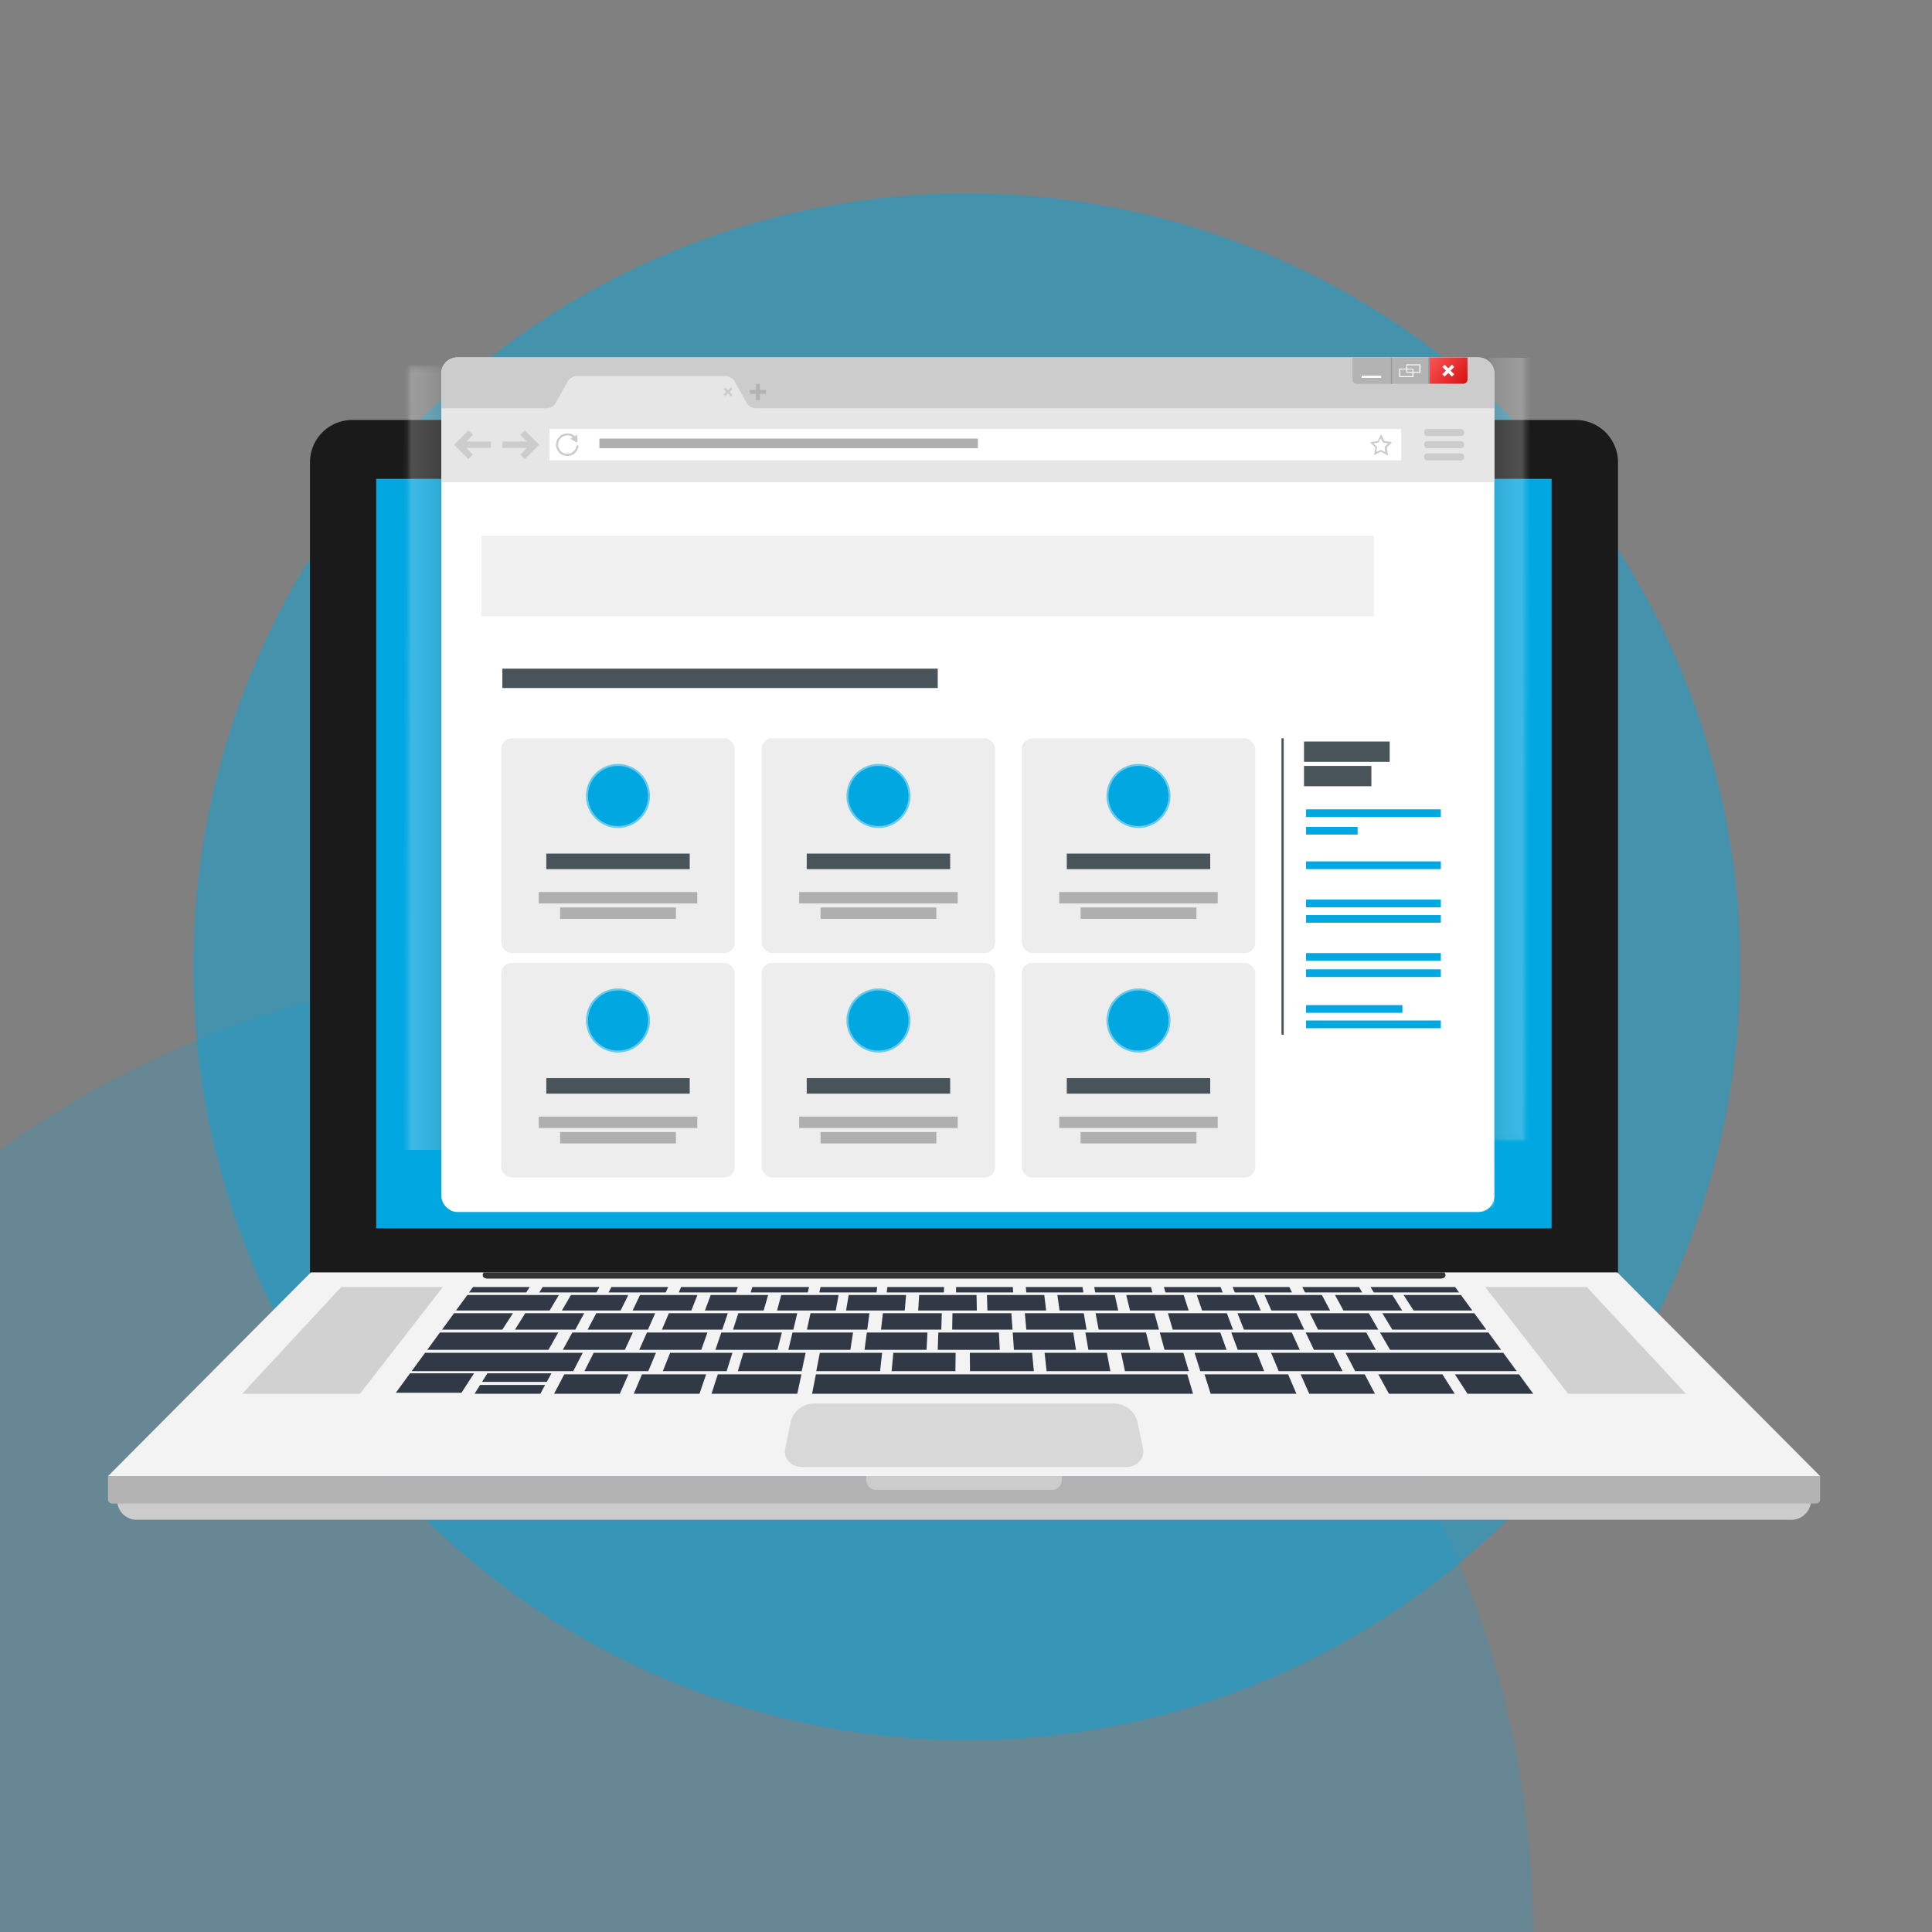 <svg xmlns="http://www.w3.org/2000/svg" xmlns:xlink="http://www.w3.org/1999/xlink" viewBox="0 0 456 456" id="el_zDbaa5exC"><rect x="0" y="0" width="456" height="456" fill="#808080" stroke="none"/><style>@-webkit-keyframes kf_el_Xy1Gmb0G5u_an_X-XgJEXOU{0%{-webkit-transform: translate(228.18px, 228.18px) scale(1, 1) translate(-228.18px, -228.18px);transform: translate(228.18px, 228.18px) scale(1, 1) translate(-228.18px, -228.18px);}50%{-webkit-transform: translate(228.18px, 228.18px) scale(0.9, 0.9) translate(-228.18px, -228.18px);transform: translate(228.18px, 228.18px) scale(0.9, 0.9) translate(-228.18px, -228.18px);}100%{-webkit-transform: translate(228.18px, 228.18px) scale(1, 1) translate(-228.18px, -228.18px);transform: translate(228.18px, 228.18px) scale(1, 1) translate(-228.18px, -228.18px);}}@keyframes kf_el_Xy1Gmb0G5u_an_X-XgJEXOU{0%{-webkit-transform: translate(228.18px, 228.18px) scale(1, 1) translate(-228.18px, -228.18px);transform: translate(228.18px, 228.18px) scale(1, 1) translate(-228.18px, -228.18px);}50%{-webkit-transform: translate(228.18px, 228.18px) scale(0.9, 0.9) translate(-228.18px, -228.18px);transform: translate(228.18px, 228.18px) scale(0.9, 0.9) translate(-228.18px, -228.18px);}100%{-webkit-transform: translate(228.18px, 228.18px) scale(1, 1) translate(-228.18px, -228.18px);transform: translate(228.18px, 228.18px) scale(1, 1) translate(-228.18px, -228.18px);}}@-webkit-keyframes kf_el_kqvxfEhBIt_an_U_9n0j8Q_{0%{-webkit-transform: translate(228.18px, 228.18px) scale(1, 1) translate(-228.18px, -228.18px);transform: translate(228.18px, 228.18px) scale(1, 1) translate(-228.18px, -228.18px);}50%{-webkit-transform: translate(228.18px, 228.18px) scale(1.18, 1.18) translate(-228.18px, -228.18px);transform: translate(228.18px, 228.18px) scale(1.18, 1.18) translate(-228.18px, -228.18px);}100%{-webkit-transform: translate(228.18px, 228.18px) scale(1, 1) translate(-228.18px, -228.18px);transform: translate(228.18px, 228.18px) scale(1, 1) translate(-228.18px, -228.18px);}}@keyframes kf_el_kqvxfEhBIt_an_U_9n0j8Q_{0%{-webkit-transform: translate(228.18px, 228.18px) scale(1, 1) translate(-228.18px, -228.18px);transform: translate(228.18px, 228.18px) scale(1, 1) translate(-228.18px, -228.18px);}50%{-webkit-transform: translate(228.18px, 228.18px) scale(1.18, 1.18) translate(-228.18px, -228.18px);transform: translate(228.18px, 228.18px) scale(1.18, 1.18) translate(-228.18px, -228.18px);}100%{-webkit-transform: translate(228.18px, 228.18px) scale(1, 1) translate(-228.18px, -228.18px);transform: translate(228.18px, 228.18px) scale(1, 1) translate(-228.18px, -228.18px);}}#el_zDbaa5exC *{-webkit-animation-duration: 6s;animation-duration: 6s;-webkit-animation-iteration-count: infinite;animation-iteration-count: infinite;-webkit-animation-timing-function: cubic-bezier(0, 0, 1, 1);animation-timing-function: cubic-bezier(0, 0, 1, 1);}#el_uKo-wa75kx{isolation: isolate;}#el_Xy1Gmb0G5u{fill: #00a7e1;opacity: 0.2;-webkit-transform: translate(-94.52px, 228.18px) rotate(-45deg);transform: translate(-94.52px, 228.18px) rotate(-45deg);}#el_kqvxfEhBIt{fill: #00a7e1;opacity: 0.46;}#el_MpdmNA_rMz{fill: #1a1a1a;}#el_NUF1PM4Egr{fill: #00a7e1;}#el__9RVF9-TYY{fill: #ccc;}#el_GobwoBtS31{fill: #b3b3b3;}#el_4z0CyF9L9w{fill: #ccc;}#el_YQCKXHfGdD{fill: #f3f3f3;}#el_BJjLaZtBNI{fill: #d1d1d1;}#el_oj0uc4AxNK{fill: #d1d1d1;}#el_mLZiNVV0j5{fill: #d8d8d8;}#el_yO2UZkqMHk{fill: #313946;}#el_RLA4HZqmQHh{fill: #313946;}#el_IGVff9-MFVL{fill: #313946;}#el_4T0OY2IYWrC{fill: #313946;}#el_B8Fmb6AB9C-{fill: #313946;}#el_sEmt3YU3Sp1{fill: #313946;}#el_iCGY0EGKuk7{fill: #313946;}#el_g-EycNna89N{fill: #313946;}#el_Nlx_M-S3uA6{fill: #313946;}#el_Dia1cOrbXVk{fill: #313946;}#el_njeb9tFYbUU{fill: #313946;}#el_FZrmLEdj5Ju{fill: #313946;}#el_TLJdIBtyGmg{fill: #313946;}#el_oZORNFo9o3v{fill: #313946;}#el_3uI6Szcv68v{fill: #313946;}#el_bCobAR4pN2C{fill: #313946;}#el_chh5CVu-tQs{fill: #313946;}#el_B1evvQEhsTt{fill: #313946;}#el_67lRrbiU7mg{fill: #313946;}#el_-iIgQbhS0fK{fill: #313946;}#el_4-_Y6kkY-4l{fill: #313946;}#el_Araz8_XhPuY{fill: #313946;}#el_rjBrKD9IgyE{fill: #313946;}#el_BXwPz-RboQg{fill: #313946;}#el_1QszfSdC1o-{fill: #313946;}#el_vAm0OEQvjqr{fill: #313946;}#el_CvH7TtW-nC3{fill: #313946;}#el_uJmkvZjmWYM{fill: #313946;}#el_NbtMvJ-4YjM{fill: #313946;}#el_HsNOxRyMUm6{fill: #313946;}#el_e6DuvHvbNUd{fill: #313946;}#el_zY0QCg3iOSu{fill: #313946;}#el_EiViuzKBSvd{fill: #313946;}#el_VTpYaIxLlCg{fill: #313946;}#el_d2msh0w7T_6{fill: #313946;}#el_rWrK5UbFqLu{fill: #313946;}#el_g8xaccFtV5_{fill: #313946;}#el_CqfZ3G8UY5G{fill: #313946;}#el_DUXYOF4VaWq{fill: #313946;}#el_R1_KBDbx7ml{fill: #313946;}#el_BkEg8BBZ6Yn{fill: #313946;}#el_ObuAqgD7WTO{fill: #313946;}#el_4Hje7brSLyQ{fill: #313946;}#el_1R_mCmoizi3{fill: #313946;}#el_lcZb_jNW7Lm{fill: #313946;}#el_ij-rVgSCCRJ{fill: #313946;}#el_F1b94pSm45L{fill: #313946;}#el_YLm4tH4Z-oe{fill: #313946;}#el_-Qjamkwc3my{fill: #313946;}#el_rV1qxGMz4Ih{fill: #313946;}#el_0lqjEKnRZ-m{fill: #313946;}#el_KuVx8_h9mfV{fill: #313946;}#el_PY_ItE3cfeK{fill: #313946;}#el_-XTWUu2oZhn{fill: #313946;}#el_NPx0l_Sj72Y{fill: #313946;}#el_2NjV0nRkcBw{fill: #313946;}#el_ATeTCGpawmJ{fill: #313946;}#el_kMzmGuucjsU{fill: #313946;}#el_nNWtMx3JSOE{fill: #313946;}#el_gLYfCZAuvAf{fill: #313946;}#el__kO2YN_VN6t{fill: #313946;}#el__Uk8cIHIl2L{fill: #313946;}#el_gPCI1Wo-mUr{fill: #313946;}#el_GSXms8E-MCo{fill: #313946;}#el__qNLQJwR3GP{fill: #313946;}#el_8hGIzsN-JM0{fill: #313946;}#el_K5oLbQldDRD{fill: #313946;}#el_nQ9vH5M3Opz{fill: #313946;}#el_hgD9PMp8i5u{fill: #313946;}#el_0vaDQelAI6p{fill: #313946;}#el_m0C2Rdt9-vU{fill: #313946;}#el_nmMwU4u0jKz{fill: #313946;}#el_5IUsOXn7Xe1{fill: #313946;}#el_x_BZQHBnuxf{fill: #313946;}#el_CqD_bpLBM7P{fill: #313946;}#el_jAwV5VHFE0m{fill: #313946;}#el_qseCDTnM-52{fill: #313946;}#el_ULI90rGab-F{fill: #313946;}#el_Z1XqMyoHkbs{fill: #333;}#el_dBeNeisF_T5{-webkit-mask: url(#mask);mask: url(#mask);}#el_Qcczw6McEoN{opacity: 0.25;mix-blend-mode: multiply;fill: url(#linear-gradient);}#el_u2fvLovm5fK{-webkit-mask: url(#mask-2);mask: url(#mask-2);}#el_ggilvvZztd7{opacity: 0.25;mix-blend-mode: multiply;fill: url(#linear-gradient-2);}#el_J8D-EiWVq6A{-webkit-mask: url(#mask-3);mask: url(#mask-3);}#el_Svt8Y5Nz92_{mix-blend-mode: multiply;opacity: 0.4;fill: url(#linear-gradient-3);}#el_jhRredDEcDs{fill: #fff;}#el_a57m3-26SJ_{fill: #f0f0f0;}#el_sdc4xfNx3rj{fill: #00a7e1;-webkit-transform: translate(667.51px, 271.93px) rotate(180deg);transform: translate(667.51px, 271.93px) rotate(180deg);}#el_PAFsPN9Ttnt{fill: #fff;}#el_4Zk7E6dS4h7{fill: #fff;}#el_OgihIAaWl96{fill: #ccc;}#el_C0WjdZVVcxF{fill: #e6e6e6;}#el_qcUmzZPJE2a{fill: #fff;}#el_7gqNM2MlcDO{fill: #ccc;}#el_Tw1ZtGJNj9v{fill: #ccc;}#el_l1zUzmxpasL{fill: #ccc;}#el_IRere1gRQkx{fill: #ccc;}#el_8bHUiPcECuN{fill: #ccc;}#el_xGrGVBbDD6a{fill: #ccc;}#el_t6T1xTtIJtU{fill: #ccc;}#el_iPY946oXmkG{fill: #b3b3b3;}#el_T8nZSknl_a4{fill: #ccc;}#el_yzJECjWiVHR{fill: url(#ÅÂÁ_Ï_ÌÌ_È_ËÂÌÚ_4);}#el_OzLsUaSE-Vt{fill: #b3b3b3;}#el_Ol4DB15jvgU{fill: #999;}#el_8onGMjK07uD{fill: #999;}#el_HIXE9TH7QN5{fill: #b3b3b3;}#el_hT8RVu4a4zY{fill: #fff;}#el_JMxIE1u0etn{fill: #fff;}#el_3XnOKqe7Xu_{fill: #fff;}#el_mQ3rzQZuub4{fill: #fff;}#el_n_qzF0fpbBI{fill: #48535a;}#el_kozBMrTAB0M{fill: #ededed;}#el_YByJ4HTlt1Y{fill: #48535a;}#el_4bCjfXcFgJ5{fill: #afafaf;}#el_HeQGs_E7bre{fill: #afafaf;}#el_mmtPY63wBGk{fill: #66caec;}#el_8iFgldJ2155{fill: #00a7e0;}#el_yjOC1ocUwK3{fill: #ededed;}#el_CUApximJwvN{fill: #48535a;}#el_dSBG8nuUer6{fill: #afafaf;}#el_v175K8_2K06{fill: #afafaf;}#el_FF7TbeklD4z{fill: #66caec;}#el_RDkCrb1SLDB{fill: #00a7e0;}#el_B2Dn-1lohvm{fill: #ededed;}#el_Mhmu_Jis0c8{fill: #48535a;}#el_KPkxzHMXovE{fill: #afafaf;}#el_XV_eOVFMQKL{fill: #afafaf;}#el_npSgm1ucvXb{fill: #66caec;}#el_Gi0ulZrcQ4E{fill: #00a7e0;}#el_DQKgSejWovM{fill: #ededed;}#el_WdxW1eKoB8K{fill: #48535a;}#el_oVi5RFTm_it{fill: #afafaf;}#el_kcP6n8iz3Lw{fill: #afafaf;}#el_AV1sdri4b6c{fill: #66caec;}#el_a4jMPNkvyc5{fill: #00a7e0;}#el_yMWG9wscHn_{fill: #ededed;}#el_1OPQ-ZN40GP{fill: #48535a;}#el_0npAywy7sK6{fill: #afafaf;}#el_Zmf_i9HQqCW{fill: #afafaf;}#el_Hdm1qGmXA4L{fill: #66caec;}#el_erp-Z5si0im{fill: #00a7e0;}#el_a57KV3SzQJq{fill: #ededed;}#el_u_5wOxTmvpX{fill: #48535a;}#el_LbZaFM4oPF-{fill: #afafaf;}#el_DeIi2w1An8r{fill: #afafaf;}#el_OiFzaYNKRj0{fill: #66caec;}#el_leUc-sJYIyO{fill: #00a7e0;}#el_vkc0cLskoLw{fill: #48535a;}#el_Ot-FSV0Jgfd{fill: #48535a;}#el_M_i9n_G4w_u{fill: #48535a;}#el_fZJrng0LkWX{fill: #00a7e0;}#el_7aj4uoK-eMP{fill: #00a7e0;}#el_B-qISqx_kJ5{fill: #00a7e0;}#el_aF1AataC2aj{fill: #00a7e0;}#el_XsNWsdIXO59{fill: #00a7e0;}#el_yrku0HXpHwh{fill: #00a7e0;}#el_WtNUliEIIdD{fill: #00a7e0;}#el_RgKH6HpNsgn{fill: #00a7e0;}#el_eDZUS1ihFXf{fill: #00a7e0;}#el_AJeQrOXKMCu{fill: #afafaf;}#el_kqvxfEhBIt_an_U_9n0j8Q_{-webkit-animation-fill-mode: backwards;animation-fill-mode: backwards;-webkit-transform: translate(228.18px, 228.18px) scale(1, 1) translate(-228.18px, -228.18px);transform: translate(228.18px, 228.18px) scale(1, 1) translate(-228.18px, -228.18px);-webkit-animation-name: kf_el_kqvxfEhBIt_an_U_9n0j8Q_;animation-name: kf_el_kqvxfEhBIt_an_U_9n0j8Q_;-webkit-animation-timing-function: cubic-bezier(0, 0, 0.58, 1);animation-timing-function: cubic-bezier(0, 0, 0.58, 1);}#el_Xy1Gmb0G5u_an_X-XgJEXOU{-webkit-animation-fill-mode: backwards;animation-fill-mode: backwards;-webkit-transform: translate(228.18px, 228.18px) scale(1, 1) translate(-228.18px, -228.18px);transform: translate(228.18px, 228.18px) scale(1, 1) translate(-228.18px, -228.18px);-webkit-animation-name: kf_el_Xy1Gmb0G5u_an_X-XgJEXOU;animation-name: kf_el_Xy1Gmb0G5u_an_X-XgJEXOU;-webkit-animation-timing-function: cubic-bezier(0.42, 0, 1, 1);animation-timing-function: cubic-bezier(0.42, 0, 1, 1);}</style><defs><radialGradient id="radial-gradient" cx="1461.59" cy="1841.1" r="30.41" gradientTransform="matrix(0, -3.03, 1.38, 0, -2443.08, 4606.07)" gradientUnits="userSpaceOnUse"><stop offset="0" stop-color="#fff"/><stop offset="0.16" stop-color="#fcfcfc"/><stop offset="0.29" stop-color="#f2f2f2"/><stop offset="0.41" stop-color="#e1e1e1"/><stop offset="0.52" stop-color="#c9c9c9"/><stop offset="0.63" stop-color="#aaa"/><stop offset="0.74" stop-color="#848484"/><stop offset="0.84" stop-color="#575757"/><stop offset="0.94" stop-color="#242424"/><stop offset="1"/></radialGradient><radialGradient id="radial-gradient-2" cx="984.45" cy="2607.92" r="30.41" gradientTransform="matrix(0, 3.03, -1.38, 0, 3956.7, -2801.21)" xlink:href="#radial-gradient"/><radialGradient id="radial-gradient-3" cx="1191.81" cy="3016.71" r="30.41" gradientTransform="matrix(-4.04, 0, 0, -1.38, 5036.47, 4445.91)" xlink:href="#radial-gradient"/><mask id="mask" x="84.58" y="84.43" width="25.03" height="189.25" maskUnits="userSpaceOnUse"><polygon class="cls-1" points="109.61 86.74 109.42 273.68 96.2 273.65 96.4 86.71 109.61 86.74"/></mask><linearGradient id="linear-gradient" x1="-441.3" y1="1895.82" x2="-441.3" y2="1918.85" gradientTransform="translate(2002.82 619.23) rotate(90)" gradientUnits="userSpaceOnUse"><stop offset="0" stop-color="#71756f"/><stop offset="0.03" stop-color="#828680"/><stop offset="0.1" stop-color="#a3a6a2"/><stop offset="0.18" stop-color="#c0c2bf"/><stop offset="0.27" stop-color="#d7d8d7"/><stop offset="0.37" stop-color="#e9eae9"/><stop offset="0.49" stop-color="#f6f6f6"/><stop offset="0.65" stop-color="#fdfdfd"/><stop offset="1" stop-color="#fff"/></linearGradient><mask id="mask-2" x="346.75" y="82.17" width="25.03" height="189.25" maskUnits="userSpaceOnUse"><polygon class="cls-2" points="346.75 269.11 346.95 82.17 360.16 82.2 359.97 269.14 346.75 269.11"/></mask><linearGradient id="linear-gradient-2" x1="945.89" y1="838.57" x2="945.89" y2="861.6" gradientTransform="translate(-489.21 1123.81) rotate(-90)" xlink:href="#linear-gradient"/><mask id="mask-3" x="103.4" y="270.83" width="252.32" height="25.03" maskUnits="userSpaceOnUse"><polygon class="cls-3" points="106.48 270.83 355.72 271.02 355.68 284.24 106.44 284.04 106.48 270.83"/></mask><linearGradient id="linear-gradient-3" x1="228.05" y1="273.44" x2="228.05" y2="296.46" gradientTransform="matrix(1, 0, 0, 1, 0, 0)" xlink:href="#linear-gradient"/><linearGradient id="ÅÂÁ_Ï_ÌÌ_È_ËÂÌÚ_4" x1="337.19" y1="83.75" x2="348.23" y2="92.63" gradientUnits="userSpaceOnUse"><stop offset="0" stop-color="#fe5757"/><stop offset="1" stop-color="#cd0102"/></linearGradient></defs><title>community-simple</title><g id="el_uKo-wa75kx"><g id="el_8iUkJOCRbe" data-name="Layer 2"><g id="el_3i8XK-Mz4P" data-name="Layer 1"><g id="el_Xy1Gmb0G5u_an_X-XgJEXOU" data-animator-group="true" data-animator-type="2"><circle cx="228.18" cy="228.18" r="228.18" id="el_Xy1Gmb0G5u"/></g><g id="el_kqvxfEhBIt_an_U_9n0j8Q_" data-animator-group="true" data-animator-type="2"><circle cx="228.18" cy="228.18" r="182.55" id="el_kqvxfEhBIt"/></g><path d="M83.12,99.12H371.89a10,10,0,0,1,10,9.95V303.83H73.16V109.07A10,10,0,0,1,83.12,99.12Z" id="el_MpdmNA_rMz"/><polygon points="366.22 277.11 366.22 289.92 88.8 289.92 88.8 277.11 88.8 113.02 366.22 113.02 366.22 277.11" id="el_NUF1PM4Egr"/><path d="M427.45,354.06a4.65,4.65,0,0,1-4.65,4.65H32.29a4.65,4.65,0,0,1-4.65-4.65v-4.71H427.45Z" id="el__9RVF9-TYY"/><path d="M429.6,353.88a1,1,0,0,1-1,1H26.49a1,1,0,0,1-1-1v-5.47H429.6Z" id="el_GobwoBtS31"/><path d="M250.61,349.33a2.32,2.32,0,0,1-2.33,2.32H206.81a2.32,2.32,0,0,1-2.33-2.32v-.92h46.13Z" id="el_4z0CyF9L9w"/><polygon points="381.73 300.32 429.6 348.41 25.49 348.41 73.36 300.32 381.73 300.32" id="el_YQCKXHfGdD"/><polygon points="397.94 328.97 370.13 328.97 350.55 303.77 374.54 303.77 397.94 328.97" id="el_BJjLaZtBNI"/><polygon points="104.53 303.77 84.96 328.97 57.15 328.97 80.54 303.77 104.53 303.77" id="el_oj0uc4AxNK"/><path d="M186.68,335.38a5.73,5.73,0,0,1,5.55-4.12h70.63a5.74,5.74,0,0,1,5.55,4.12l1.34,6.27c.54,2.51-1.26,4.6-4,4.6H189.38c-2.78,0-4.59-2.09-4-4.6Z" id="el_mLZiNVV0j5"/><polygon points="361.89 328.97 346.37 328.97 343.4 324.38 358.53 324.38 361.89 328.97" id="el_yO2UZkqMHk"/><polygon points="347.51 309.32 333.65 309.32 331.28 305.66 344.82 305.66 347.51 309.32" id="el_RLA4HZqmQHh"/><polygon points="344.38 305.05 324.26 305.05 323.48 303.77 343.44 303.77 344.38 305.05" id="el_IGVff9-MFVL"/><polygon points="321.51 305.05 308.02 305.05 307.37 303.77 320.76 303.77 321.51 305.05" id="el_4T0OY2IYWrC"/><polygon points="304.94 305.05 291.44 305.05 290.93 303.77 304.31 303.77 304.94 305.05" id="el_B8Fmb6AB9C-"/><polygon points="288.58 305.05 275.08 305.05 274.7 303.77 288.09 303.77 288.58 305.05" id="el_sEmt3YU3Sp1"/><polygon points="272 305.05 258.51 305.05 258.26 303.77 271.64 303.77 272 305.05" id="el_iCGY0EGKuk7"/><polygon points="255.72 305.05 242.22 305.05 242.11 303.77 255.49 303.77 255.72 305.05" id="el_g-EycNna89N"/><polygon points="239.05 303.77 239.14 305.05 225.65 305.05 225.66 303.77 239.05 303.77" id="el_Nlx_M-S3uA6"/><polygon points="222.82 303.77 222.78 305.05 209.29 305.05 209.44 303.77 222.82 303.77" id="el_Dia1cOrbXVk"/><polygon points="207.04 303.77 206.88 305.05 193.38 305.05 193.66 303.77 207.04 303.77" id="el_njeb9tFYbUU"/><polygon points="190.96 303.77 190.66 305.05 177.17 305.05 177.57 303.77 190.96 303.77" id="el_FZrmLEdj5Ju"/><polygon points="174.14 303.77 173.71 305.05 160.21 305.05 160.75 303.77 174.14 303.77" id="el_TLJdIBtyGmg"/><polygon points="157.7 303.77 157.13 305.05 143.64 305.05 144.31 303.77 157.7 303.77" id="el_oZORNFo9o3v"/><polygon points="141.47 303.77 140.77 305.05 127.28 305.05 128.08 303.77 141.47 303.77" id="el_3uI6Szcv68v"/><polygon points="125.03 303.77 124.2 305.05 110.7 305.05 111.64 303.77 125.03 303.77" id="el_bCobAR4pN2C"/><polygon points="354.29 318.59 328.09 318.59 325.71 314.5 351.3 314.5 354.29 318.59" id="el_chh5CVu-tQs"/><polygon points="350.81 313.83 328.61 313.83 326.28 309.96 347.98 309.96 350.81 313.83" id="el_B1evvQEhsTt"/><polygon points="357.98 323.63 319.84 323.63 317.6 319.3 354.81 319.3 357.98 323.63" id="el_67lRrbiU7mg"/><polygon points="131.77 314.5 129.45 318.59 100.84 318.59 103.83 314.5 131.77 314.5" id="el_-iIgQbhS0fK"/><polygon points="137.54 319.3 135.3 323.63 97.16 323.63 100.32 319.3 137.54 319.3" id="el_4-_Y6kkY-4l"/><polygon points="343.35 328.97 327.83 328.97 325.32 324.38 340.45 324.38 343.35 328.97" id="el_Araz8_XhPuY"/><polygon points="316.87 323.63 301.81 323.63 300.01 319.3 314.7 319.3 316.87 323.63" id="el_rjBrKD9IgyE"/><polygon points="298.37 323.63 283.31 323.63 281.95 319.3 296.65 319.3 298.37 323.63" id="el_BXwPz-RboQg"/><polygon points="280.59 323.63 265.52 323.63 264.6 319.3 279.3 319.3 280.59 323.63" id="el_1QszfSdC1o-"/><polygon points="262.08 323.63 247.02 323.63 246.55 319.3 261.25 319.3 262.08 323.63" id="el_vAm0OEQvjqr"/><polygon points="244.01 323.63 228.94 323.63 228.91 319.3 243.61 319.3 244.01 323.63" id="el_CvH7TtW-nC3"/><polygon points="225.55 319.3 225.5 323.63 210.44 323.63 210.85 319.3 225.55 319.3" id="el_uJmkvZjmWYM"/><polygon points="208.2 319.3 207.72 323.63 192.66 323.63 193.5 319.3 208.2 319.3" id="el_NbtMvJ-4YjM"/><polygon points="190.15 319.3 189.22 323.63 174.15 323.63 175.45 319.3 190.15 319.3" id="el_HsNOxRyMUm6"/><polygon points="172.87 319.3 171.51 323.63 156.44 323.63 158.17 319.3 172.87 319.3" id="el_e6DuvHvbNUd"/><polygon points="154.82 319.3 153.01 323.63 137.94 323.63 140.12 319.3 154.82 319.3" id="el_zY0QCg3iOSu"/><polygon points="324.75 318.59 310.12 318.59 308.17 314.5 322.46 314.5 324.75 318.59" id="el_EiViuzKBSvd"/><polygon points="306.77 318.59 292.14 318.59 290.61 314.5 304.9 314.5 306.77 318.59" id="el_VTpYaIxLlCg"/><polygon points="289.5 318.59 274.86 318.59 273.74 314.5 288.03 314.5 289.5 318.59" id="el_d2msh0w7T_6"/><polygon points="271.51 318.59 256.88 318.59 256.18 314.5 270.48 314.5 271.51 318.59" id="el_rWrK5UbFqLu"/><polygon points="253.95 318.59 239.31 318.59 239.03 314.5 253.32 314.5 253.95 318.59" id="el_g8xaccFtV5_"/><polygon points="235.77 314.5 235.97 318.59 221.33 318.59 221.47 314.5 235.77 314.5" id="el_CqfZ3G8UY5G"/><polygon points="218.9 314.5 218.69 318.59 204.05 318.59 204.6 314.5 218.9 314.5" id="el_DUXYOF4VaWq"/><polygon points="201.34 314.5 200.71 318.59 186.07 318.59 187.05 314.5 201.34 314.5" id="el_R1_KBDbx7ml"/><polygon points="184.54 314.5 183.5 318.59 168.86 318.59 170.25 314.5 184.54 314.5" id="el_BkEg8BBZ6Yn"/><polygon points="166.98 314.5 165.52 318.59 150.88 318.59 152.69 314.5 166.98 314.5" id="el_ObuAqgD7WTO"/><polygon points="149.38 314.5 147.48 318.59 132.85 318.59 135.08 314.5 149.38 314.5" id="el_4Hje7brSLyQ"/><polygon points="325.32 313.83 311.09 313.83 309.17 309.96 323.08 309.96 325.32 313.83" id="el_1R_mCmoizi3"/><polygon points="307.84 313.83 293.6 313.83 292.08 309.96 305.99 309.96 307.84 313.83" id="el_lcZb_jNW7Lm"/><polygon points="291.03 313.83 276.8 313.83 275.66 309.96 289.57 309.96 291.03 313.83" id="el_ij-rVgSCCRJ"/><polygon points="273.55 313.83 259.31 313.83 258.58 309.96 272.49 309.96 273.55 313.83" id="el_F1b94pSm45L"/><polygon points="256.46 313.83 242.23 313.83 241.89 309.96 255.8 309.96 256.46 313.83" id="el_YLm4tH4Z-oe"/><polygon points="238.71 309.96 238.98 313.83 224.74 313.83 224.8 309.96 238.71 309.96" id="el_-Qjamkwc3my"/><polygon points="222.29 309.96 222.17 313.83 207.94 313.83 208.38 309.96 222.29 309.96" id="el_rV1qxGMz4Ih"/><polygon points="205.21 309.96 204.69 313.83 190.45 313.83 191.3 309.96 205.21 309.96" id="el_0lqjEKnRZ-m"/><polygon points="188.17 309.96 187.25 313.83 173.01 313.83 174.26 309.96 188.17 309.96" id="el_KuVx8_h9mfV"/><polygon points="171.78 309.96 170.47 313.83 156.23 313.83 157.87 309.96 171.78 309.96" id="el_PY_ItE3cfeK"/><polygon points="154.64 309.96 152.93 313.83 138.69 313.83 140.73 309.96 154.64 309.96" id="el_-XTWUu2oZhn"/><polygon points="137.88 309.96 135.78 313.83 121.54 313.83 123.97 309.96 137.88 309.96" id="el_NPx0l_Sj72Y"/><polygon points="121.07 309.96 118.56 313.83 104.33 313.83 107.16 309.96 121.07 309.96" id="el_2NjV0nRkcBw"/><polygon points="330.95 309.32 317.1 309.32 315.09 305.66 328.64 305.66 330.95 309.32" id="el_ATeTCGpawmJ"/><polygon points="313.94 309.32 300.08 309.32 298.46 305.66 312 305.66 313.94 309.32" id="el_kMzmGuucjsU"/><polygon points="297.58 309.32 283.72 309.32 282.47 305.66 296.01 305.66 297.58 309.32" id="el_nNWtMx3JSOE"/><polygon points="280.56 309.32 266.71 309.32 265.83 305.66 279.38 305.66 280.56 309.32" id="el_gLYfCZAuvAf"/><polygon points="263.93 309.32 250.08 309.32 249.57 305.66 263.12 305.66 263.93 309.32" id="el__kO2YN_VN6t"/><polygon points="246.92 309.32 233.06 309.32 232.94 305.66 246.48 305.66 246.92 309.32" id="el__Uk8cIHIl2L"/><polygon points="230.49 305.66 230.56 309.32 216.71 309.32 216.95 305.66 230.49 305.66" id="el_gPCI1Wo-mUr"/><polygon points="213.86 305.66 213.54 309.32 199.69 309.32 200.31 305.66 213.86 305.66" id="el_GSXms8E-MCo"/><polygon points="197.93 305.66 197.26 309.32 183.4 309.32 184.39 305.66 197.93 305.66" id="el__qNLQJwR3GP"/><polygon points="181.3 305.66 180.24 309.32 166.38 309.32 167.75 305.66 181.3 305.66" id="el_8hGIzsN-JM0"/><polygon points="164.61 305.66 163.17 309.32 149.31 309.32 151.06 305.66 164.61 305.66" id="el_K5oLbQldDRD"/><polygon points="148.29 305.66 146.48 309.32 132.62 309.32 134.75 305.66 148.29 305.66" id="el_nQ9vH5M3Opz"/><polygon points="131.91 305.66 129.72 309.32 107.62 309.32 110.31 305.66 131.91 305.66" id="el_hgD9PMp8i5u"/><polygon points="324.53 328.97 309.02 328.97 306.98 324.38 322.11 324.38 324.53 328.97" id="el_0vaDQelAI6p"/><polygon points="166.66 324.38 165.1 328.97 149.59 328.97 151.53 324.38 166.66 324.38" id="el_m0C2Rdt9-vU"/><polygon points="148.32 324.38 146.29 328.97 130.77 328.97 133.19 324.38 148.32 324.38" id="el_nmMwU4u0jKz"/><polygon points="111.89 324.14 108.92 328.72 93.43 328.72 96.78 324.14 111.89 324.14" id="el_5IUsOXn7Xe1"/><polygon points="130.15 324.14 129.05 326.16 113.77 326.16 115.04 324.14 130.15 324.14" id="el_x_BZQHBnuxf"/><polygon points="128.66 326.88 127.53 328.97 112.01 328.97 113.32 326.88 128.66 326.88" id="el_CqD_bpLBM7P"/><polygon points="305.99 328.97 285.75 328.97 284.29 324.38 304.03 324.38 305.99 328.97" id="el_jAwV5VHFE0m"/><polygon points="189.16 324.38 188.18 328.97 167.93 328.97 169.42 324.38 189.16 324.38" id="el_qseCDTnM-52"/><polygon points="280.24 324.38 281.58 328.97 191.67 328.97 192.57 324.38 280.24 324.38" id="el_ULI90rGab-F"/><path d="M114.21,300.32H340.92v0c.59.8.16,1.47-1,1.47H115.16c-1.12,0-1.55-.67-1-1.47Z" id="el_Z1XqMyoHkbs"/><g id="el_dBeNeisF_T5"><polygon points="84.78 84.43 84.58 271.37 104.99 271.42 105.18 84.48 84.78 84.43" id="el_Qcczw6McEoN"/></g><g id="el_u2fvLovm5fK"><polygon points="371.59 271.42 371.78 84.48 351.38 84.43 351.18 271.37 371.59 271.42" id="el_ggilvvZztd7"/></g><g id="el_J8D-EiWVq6A"><polygon points="103.4 295.66 352.64 295.86 352.7 275.45 103.46 275.26 103.4 295.66" id="el_Svt8Y5Nz92_"/></g><rect x="104.17" y="84.37" width="248.53" height="201.69" rx="3.73" id="el_jhRredDEcDs"/><rect x="113.63" y="126.48" width="210.64" height="18.98" id="el_a57m3-26SJ_"/><rect x="324.27" y="126.48" width="18.98" height="18.98" id="el_sdc4xfNx3rj"/><path d="M335.15,138.36a4.15,4.15,0,1,1,2.94-1.21h0A4.15,4.15,0,0,1,335.15,138.36Zm0-7.41a3.24,3.24,0,0,0-2.31,1,3.27,3.27,0,1,0,4.62,0A3.22,3.22,0,0,0,335.15,131Z" id="el_PAFsPN9Ttnt"/><path d="M327.64,141.72h0a.51.51,0,0,1,0-.72l4.53-4.53.72.73-4.52,4.52A.52.52,0,0,1,327.64,141.72Z" id="el_4Zk7E6dS4h7"/><path d="M107.9,84.37H349a3.73,3.73,0,0,1,3.73,3.73v25.62a0,0,0,0,1,0,0H104.17a0,0,0,0,1,0,0V88.09A3.73,3.73,0,0,1,107.9,84.37Z" id="el_OgihIAaWl96"/><path d="M176.17,95l-2.7-4.88a2.63,2.63,0,0,0-2.3-1.35H136.23a2.63,2.63,0,0,0-2.3,1.35L131.23,95a2.63,2.63,0,0,1-2.3,1.35H104.17v17.37H352.7V96.35H178.47A2.63,2.63,0,0,1,176.17,95Z" id="el_C0WjdZVVcxF"/><rect x="129.69" y="101.24" width="201.03" height="7.43" id="el_qcUmzZPJE2a"/><rect x="336.12" y="101.24" width="9.45" height="1.67" rx="0.72" id="el_7gqNM2MlcDO"/><rect x="336.12" y="104.12" width="9.45" height="1.67" rx="0.72" id="el_Tw1ZtGJNj9v"/><rect x="336.12" y="107.01" width="9.45" height="1.67" rx="0.72" id="el_l1zUzmxpasL"/><path d="M327.34,107.36l-1.36-.72a.11.11,0,0,0-.11,0l-1.37.72a.12.12,0,0,1-.17-.13l.27-1.52a.13.13,0,0,0,0-.1l-1.1-1.08a.12.12,0,0,1,.06-.2l1.53-.22a.11.11,0,0,0,.09-.06l.68-1.39a.12.12,0,0,1,.21,0l.68,1.39a.11.11,0,0,0,.09.06l1.53.22a.12.12,0,0,1,.06.2l-1.1,1.08a.13.13,0,0,0,0,.1l.26,1.52A.12.12,0,0,1,327.34,107.36Zm-3-2.54.67.65a.09.09,0,0,1,0,.1l-.15.92a.11.11,0,0,0,.16.12l.83-.43a.11.11,0,0,1,.11,0l.82.43a.11.11,0,0,0,.17-.12l-.16-.92a.12.12,0,0,1,0-.1l.67-.65a.12.12,0,0,0-.07-.2l-.92-.14a.11.11,0,0,1-.09-.06l-.41-.84a.12.12,0,0,0-.21,0l-.41.84a.11.11,0,0,1-.09.06l-.92.14A.12.12,0,0,0,324.33,104.82Z" id="el_IRere1gRQkx"/><path d="M136.06,105.16a2.17,2.17,0,1,1-2.16-2.38,2.11,2.11,0,0,1,1.31.44l-.59.35.83.47.83.47v-.76h0V102.6l-.59.35a2.62,2.62,0,0,0-1.78-.66,2.67,2.67,0,1,0,2.66,2.87Z" id="el_8bHUiPcECuN"/><polygon points="115.86 104.2 110.07 104.2 111.64 102.63 110.56 101.56 107.19 104.94 107.21 104.96 107.19 104.98 110.56 108.36 111.64 107.29 110.07 105.72 115.86 105.72 115.86 104.2" id="el_xGrGVBbDD6a"/><polygon points="118.57 104.2 124.36 104.2 122.79 102.63 123.87 101.56 127.25 104.94 127.22 104.96 127.25 104.98 123.87 108.36 122.79 107.29 124.36 105.72 118.57 105.72 118.57 104.2" id="el_t6T1xTtIJtU"/><polygon points="180.81 92.04 179.35 92.04 179.35 90.58 178.42 90.58 178.42 92.04 176.97 92.04 176.97 92.97 178.42 92.97 178.42 94.43 179.35 94.43 179.35 92.97 180.81 92.97 180.81 92.04" id="el_iPY946oXmkG"/><polygon points="172.87 93.14 172.23 92.5 172.87 91.86 172.46 91.46 171.82 92.1 171.18 91.46 170.77 91.86 171.41 92.5 170.77 93.14 171.18 93.55 171.82 92.91 172.46 93.55 172.87 93.14" id="el_T8nZSknl_a4"/><path d="M337.3,84.37h9.07a0,0,0,0,1,0,0v5.2a1,1,0,0,1-1,1h-8a0,0,0,0,1,0,0V84.37A0,0,0,0,1,337.3,84.37Z" id="el_yzJECjWiVHR"/><rect x="328.22" y="84.37" width="9.07" height="6.23" id="el_OzLsUaSE-Vt"/><rect x="328.22" y="84.37" width="0.34" height="6.23" id="el_Ol4DB15jvgU"/><rect x="337.13" y="84.37" width="0.34" height="6.23" id="el_8onGMjK07uD"/><path d="M319.15,84.37h9.07a0,0,0,0,1,0,0V90.6a0,0,0,0,1,0,0h-8a1,1,0,0,1-1-1v-5.2A0,0,0,0,1,319.15,84.37Z" id="el_HIXE9TH7QN5"/><rect x="321.39" y="88.69" width="4.59" height="0.49" id="el_hT8RVu4a4zY"/><path d="M333.6,89h-3.35V87h3.35Zm-3.12-.22h2.89V87.21h-2.89Z" id="el_JMxIE1u0etn"/><path d="M335.27,88h-3.35V86h3.35Zm-3.12-.22H335V86.21h-2.89Z" id="el_3XnOKqe7Xu_"/><polygon points="343.24 88.34 342.38 87.48 343.24 86.62 342.69 86.07 341.83 86.93 340.97 86.07 340.42 86.62 341.28 87.48 340.42 88.34 340.97 88.89 341.83 88.03 342.69 88.89 343.24 88.34" id="el_mQ3rzQZuub4"/><rect x="118.57" y="157.82" width="102.76" height="4.57" id="el_n_qzF0fpbBI"/><rect x="118.31" y="174.26" width="55.11" height="50.69" rx="2.52" id="el_kozBMrTAB0M"/><rect x="128.94" y="201.47" width="33.85" height="3.67" id="el_YByJ4HTlt1Y"/><rect x="127.16" y="210.54" width="37.41" height="2.7" id="el_4bCjfXcFgJ5"/><rect x="132.2" y="214.18" width="27.33" height="2.7" id="el_HeQGs_E7bre"/><circle cx="145.86" cy="187.87" r="7.56" id="el_mmtPY63wBGk"/><circle cx="145.86" cy="187.87" r="7.09" id="el_8iFgldJ2155"/><rect x="179.78" y="174.26" width="55.11" height="50.69" rx="2.52" id="el_yjOC1ocUwK3"/><rect x="190.41" y="201.47" width="33.85" height="3.67" id="el_CUApximJwvN"/><rect x="188.63" y="210.54" width="37.41" height="2.7" id="el_dSBG8nuUer6"/><rect x="193.67" y="214.18" width="27.33" height="2.7" id="el_v175K8_2K06"/><circle cx="207.34" cy="187.87" r="7.56" id="el_FF7TbeklD4z"/><circle cx="207.34" cy="187.87" r="7.09" id="el_RDkCrb1SLDB"/><rect x="241.16" y="174.26" width="55.11" height="50.69" rx="2.52" id="el_B2Dn-1lohvm"/><rect x="251.79" y="201.47" width="33.85" height="3.67" id="el_Mhmu_Jis0c8"/><rect x="250.01" y="210.54" width="37.41" height="2.7" id="el_KPkxzHMXovE"/><rect x="255.05" y="214.18" width="27.33" height="2.7" id="el_XV_eOVFMQKL"/><circle cx="268.71" cy="187.87" r="7.56" id="el_npSgm1ucvXb"/><circle cx="268.71" cy="187.87" r="7.09" id="el_Gi0ulZrcQ4E"/><rect x="118.31" y="227.25" width="55.11" height="50.69" rx="2.52" id="el_DQKgSejWovM"/><rect x="128.94" y="254.46" width="33.85" height="3.67" id="el_WdxW1eKoB8K"/><rect x="127.16" y="263.54" width="37.41" height="2.7" id="el_oVi5RFTm_it"/><rect x="132.2" y="267.18" width="27.33" height="2.7" id="el_kcP6n8iz3Lw"/><circle cx="145.86" cy="240.86" r="7.56" id="el_AV1sdri4b6c"/><circle cx="145.86" cy="240.86" r="7.09" id="el_a4jMPNkvyc5"/><rect x="179.78" y="227.25" width="55.11" height="50.69" rx="2.52" id="el_yMWG9wscHn_"/><rect x="190.41" y="254.46" width="33.85" height="3.67" id="el_1OPQ-ZN40GP"/><rect x="188.63" y="263.54" width="37.41" height="2.7" id="el_0npAywy7sK6"/><rect x="193.67" y="267.18" width="27.33" height="2.7" id="el_Zmf_i9HQqCW"/><circle cx="207.34" cy="240.86" r="7.56" id="el_Hdm1qGmXA4L"/><circle cx="207.34" cy="240.86" r="7.09" id="el_erp-Z5si0im"/><rect x="241.16" y="227.25" width="55.11" height="50.69" rx="2.52" id="el_a57KV3SzQJq"/><rect x="251.79" y="254.46" width="33.85" height="3.67" id="el_u_5wOxTmvpX"/><rect x="250.01" y="263.54" width="37.41" height="2.7" id="el_LbZaFM4oPF-"/><rect x="255.05" y="267.18" width="27.33" height="2.7" id="el_DeIi2w1An8r"/><circle cx="268.71" cy="240.86" r="7.56" id="el_OiFzaYNKRj0"/><circle cx="268.71" cy="240.86" r="7.09" id="el_leUc-sJYIyO"/><rect x="307.78" y="175.02" width="20.22" height="4.79" id="el_vkc0cLskoLw"/><rect x="307.78" y="180.78" width="15.9" height="4.79" id="el_Ot-FSV0Jgfd"/><rect x="302.46" y="174.26" width="0.53" height="69.95" id="el_M_i9n_G4w_u"/><rect x="308.26" y="191.02" width="31.81" height="1.82" id="el_fZJrng0LkWX"/><rect x="308.26" y="203.31" width="31.81" height="1.82" id="el_7aj4uoK-eMP"/><rect x="308.26" y="212.33" width="31.81" height="1.82" id="el_B-qISqx_kJ5"/><rect x="308.26" y="215.97" width="31.81" height="1.82" id="el_aF1AataC2aj"/><rect x="308.26" y="224.95" width="31.81" height="1.82" id="el_XsNWsdIXO59"/><rect x="308.26" y="228.78" width="31.81" height="1.82" id="el_yrku0HXpHwh"/><rect x="308.26" y="240.86" width="31.81" height="1.82" id="el_WtNUliEIIdD"/><rect x="308.26" y="195.16" width="12.17" height="1.82" id="el_RgKH6HpNsgn"/><rect x="308.26" y="237.23" width="22.74" height="1.82" id="el_eDZUS1ihFXf"/><rect x="141.47" y="103.52" width="89.34" height="2.27" id="el_AJeQrOXKMCu"/></g></g></g></svg>